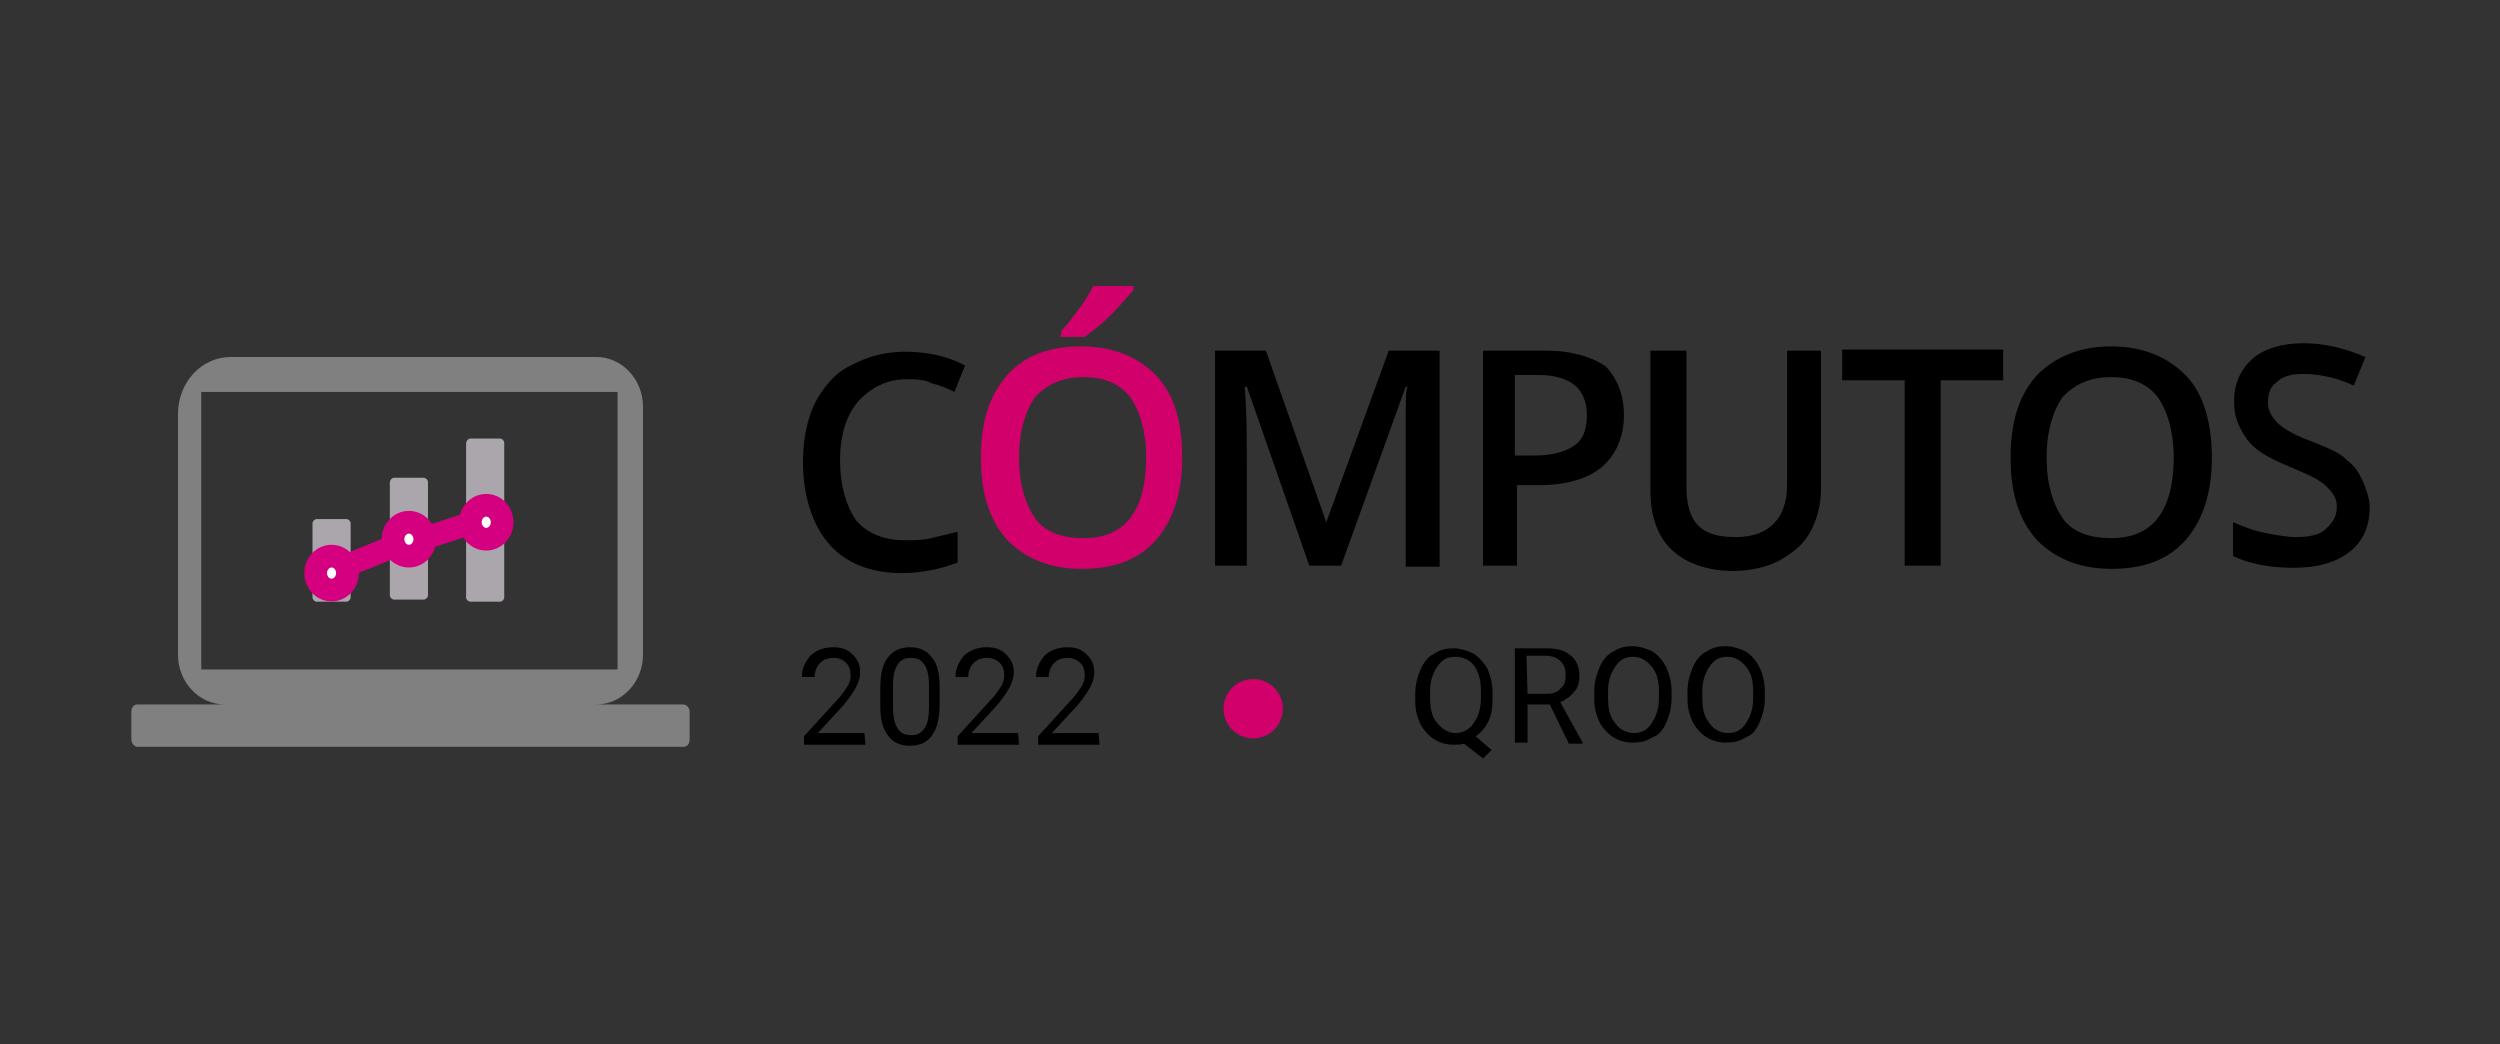 <?xml version="1.0" encoding="utf-8"?>
<!-- Generator: Adobe Illustrator 26.3.1, SVG Export Plug-In . SVG Version: 6.00 Build 0)  -->
<svg version="1.1" id="Capa_1" xmlns="http://www.w3.org/2000/svg" xmlns:xlink="http://www.w3.org/1999/xlink" x="0px" y="0px"
	 viewBox="0 0 236 98.6" style="enable-background:new 0 0 236 98.6;" xml:space="preserve">
<rect x="0" y="0" width="236" height="98.6" fill="#333333" stroke="none"/>
<style type="text/css">
	.st0{fill:#D2006B;}
	.st1{fill:#AAA6AC;}
	.st2{fill:#FFFFFF;stroke:#D5007F;stroke-width:2.145;stroke-miterlimit:10;}
	.st3{fill:#808080;}
</style>
<g>
	<g>
		<g>
			<path d="M85.6,35.8c-1.9,0-3.4,0.8-4.6,2.1c-1.1,1.3-1.7,3.2-1.7,5.5c0,2.5,0.6,4.4,1.5,5.7c1.1,1.3,2.7,1.9,4.6,1.9
				c1,0,1.7,0,2.5-0.2c0.8-0.2,1.7-0.4,2.5-0.6v2.9c-1.5,0.6-3.4,1-5.3,1c-3,0-5.3-1-6.8-2.7c-1.5-1.7-2.5-4.4-2.5-7.8
				c0-2.1,0.4-4,1.1-5.5c0.8-1.5,1.9-2.9,3.4-3.6c1.5-0.8,3.2-1.3,5.1-1.3c2.1,0,4,0.4,5.7,1.3l-1,2.5c-0.8-0.4-1.3-0.6-2.1-0.8
				C87.3,35.8,86.3,35.8,85.6,35.8z"/>
			<path class="st0" d="M111.6,43.2c0,3.2-0.8,5.9-2.5,7.8s-4,2.7-7,2.7c-3,0-5.3-1-7-2.7c-1.7-1.9-2.5-4.4-2.5-7.8s0.8-5.9,2.5-7.8
				s4-2.7,7-2.7c3,0,5.3,1,7,2.7C110.9,37.3,111.6,39.9,111.6,43.2z M96.2,43.2c0,2.5,0.6,4.4,1.5,5.7s2.5,1.9,4.6,1.9
				c1.9,0,3.4-0.6,4.4-1.9c1-1.3,1.5-3.2,1.5-5.7c0-2.5-0.6-4.4-1.5-5.7c-1-1.3-2.5-1.9-4.4-1.9c-1.9,0-3.4,0.6-4.6,1.9
				C96.8,38.8,96.2,40.7,96.2,43.2z M100.2,31.6v-0.4c0.6-0.6,1.1-1.3,1.7-2.1c0.6-0.8,1-1.5,1.3-2.1h3.8v0.4
				c-0.6,0.6-1.1,1.3-2.1,2.3c-1,1-1.7,1.5-2.5,2.1h-2.3V31.6z"/>
			<path d="M123.6,53.4l-5.9-16.9h-0.2c0.2,2.5,0.2,4.9,0.2,7v9.9h-3V33.1h4.8l5.7,16.2l0,0l5.9-16.2h4.8v20.4h-3.2V43.4
				c0-1,0-2.3,0-4c0-1.7,0-2.7,0.2-2.9h-0.2l-6.1,16.9H123.6z"/>
			<path d="M153.3,39.2c0,2.1-0.8,3.8-2.1,4.9c-1.3,1.1-3.4,1.7-5.9,1.7h-2.1v7.6H140V33.1h5.9c2.5,0,4.4,0.6,5.7,1.5
				C152.7,35.8,153.3,37.3,153.3,39.2z M143.2,43h1.7c1.7,0,3-0.4,3.8-1c0.8-0.6,1.1-1.5,1.1-2.9c0-1.1-0.4-2.1-1.1-2.7
				s-1.9-1-3.4-1H143V43H143.2z"/>
			<path d="M171.9,33.1v13.1c0,1.5-0.4,2.9-1,4c-0.6,1.1-1.5,1.9-2.9,2.7c-1.1,0.6-2.7,1-4.4,1c-2.5,0-4.6-0.8-5.9-2.1
				c-1.3-1.3-1.9-3.2-1.9-5.5V33.1h3.4V46c0,1.7,0.4,2.9,1.1,3.6c0.8,0.8,1.9,1.1,3.6,1.1c3,0,4.8-1.7,4.8-4.9V33.1H171.9z"/>
			<path d="M183,53.4h-3.2V35.9h-5.9v-2.9h15.2v2.9h-5.9v17.5H183z"/>
			<path d="M208.8,43.2c0,3.2-0.8,5.9-2.5,7.8s-4,2.7-7,2.7c-3,0-5.3-1-7-2.7c-1.7-1.9-2.5-4.4-2.5-7.8s0.8-5.9,2.5-7.8
				c1.7-1.7,4-2.7,7-2.7c3,0,5.3,1,7,2.7S208.8,39.9,208.8,43.2z M193.2,43.2c0,2.5,0.6,4.4,1.5,5.7s2.5,1.9,4.6,1.9
				c1.9,0,3.4-0.6,4.4-1.9s1.5-3.2,1.5-5.7c0-2.5-0.6-4.4-1.5-5.7c-1-1.3-2.5-1.9-4.4-1.9c-1.9,0-3.4,0.6-4.6,1.9
				C193.8,38.8,193.2,40.7,193.2,43.2z"/>
			<path d="M223.7,47.9c0,1.7-0.6,3.2-1.9,4.2c-1.3,1-3,1.5-5.3,1.5c-2.3,0-4.2-0.4-5.7-1.1v-3.2c1,0.4,1.9,0.8,3,1
				c1,0.2,2.1,0.4,2.9,0.4c1.3,0,2.3-0.2,2.9-0.8c0.6-0.6,1-1.1,1-2.1c0-0.8-0.4-1.3-1-1.9s-1.7-1.1-3.6-1.9c-1.9-0.8-3.2-1.5-4-2.7
				s-1.1-2.1-1.1-3.4c0-1.7,0.6-3,1.7-4c1.1-1,2.9-1.5,4.8-1.5s3.8,0.4,5.9,1.3l-1.1,2.7c-1.7-0.8-3.4-1.1-4.8-1.1
				c-1.1,0-1.9,0.2-2.5,0.8c-0.6,0.4-0.8,1.1-0.8,1.9c0,0.6,0.2,1,0.4,1.3s0.6,0.8,1.1,1.1c0.6,0.4,1.3,0.8,2.7,1.3
				c1.5,0.6,2.7,1.1,3.2,1.7c0.8,0.6,1.1,1.1,1.5,1.9C223.3,46,223.7,47,223.7,47.9z"/>
		</g>
	</g>
	<g>
		<path d="M81.7,70.3h-5.8v-0.8l3.1-3.4c0.5-0.5,0.8-1,1-1.3c0.2-0.3,0.3-0.7,0.3-1c0-0.5-0.1-0.9-0.4-1.2c-0.3-0.3-0.7-0.5-1.2-0.5
			c-0.6,0-1,0.2-1.3,0.5c-0.3,0.3-0.5,0.8-0.5,1.3h-1.2c0-0.8,0.3-1.4,0.8-2c0.5-0.5,1.3-0.8,2.1-0.8c0.9,0,1.4,0.2,1.9,0.7
			c0.5,0.5,0.7,1,0.7,1.7c0,0.9-0.6,1.9-1.6,3.1l-2.4,2.6h4.4L81.7,70.3L81.7,70.3z"/>
		<path d="M88.7,66.4c0,1.3-0.2,2.3-0.7,3s-1.2,1-2.1,1s-1.6-0.3-2.1-1s-0.7-1.5-0.7-2.8V65c0-1.3,0.2-2.3,0.7-2.9
			c0.5-0.7,1.2-1,2.1-1s1.6,0.3,2.1,1c0.5,0.6,0.7,1.5,0.7,2.8V66.4z M87.7,64.9c0-1-0.1-1.6-0.4-2.1c-0.3-0.5-0.7-0.7-1.3-0.7
			c-0.6,0-1,0.2-1.3,0.7c-0.3,0.5-0.4,1.1-0.4,2v1.8c0,1,0.1,1.6,0.4,2.1c0.3,0.5,0.7,0.7,1.3,0.7c0.6,0,1-0.2,1.3-0.7
			c0.3-0.4,0.4-1.2,0.4-2V64.9z"/>
		<path d="M96.2,70.3h-5.8v-0.8l3.1-3.4c0.5-0.5,0.8-1,1-1.3c0.2-0.3,0.3-0.7,0.3-1c0-0.5-0.1-0.9-0.4-1.2c-0.3-0.3-0.7-0.5-1.2-0.5
			c-0.6,0-1,0.2-1.3,0.5c-0.3,0.3-0.5,0.8-0.5,1.3h-1.2c0-0.8,0.3-1.4,0.8-2c0.5-0.5,1.3-0.8,2.1-0.8c0.9,0,1.4,0.2,1.9,0.7
			c0.5,0.5,0.7,1,0.7,1.7c0,0.9-0.6,1.9-1.6,3.1l-2.4,2.6h4.4L96.2,70.3L96.2,70.3z"/>
		<path d="M103.8,70.3H98v-0.8l3.1-3.4c0.5-0.5,0.8-1,1-1.3c0.2-0.3,0.3-0.7,0.3-1c0-0.5-0.1-0.9-0.4-1.2c-0.3-0.3-0.7-0.5-1.2-0.5
			c-0.6,0-1,0.2-1.3,0.5c-0.3,0.3-0.5,0.8-0.5,1.3h-1.2c0-0.8,0.3-1.4,0.8-2c0.5-0.5,1.3-0.8,2.1-0.8c0.9,0,1.4,0.2,1.9,0.7
			c0.5,0.5,0.7,1,0.7,1.7c0,0.9-0.6,1.9-1.6,3.1l-2.4,2.6h4.4L103.8,70.3L103.8,70.3z"/>
	</g>
	<g>
		<path d="M140.9,65.9c0,0.9-0.1,1.6-0.4,2.2c-0.3,0.6-0.7,1.1-1.2,1.4l1.5,1.3l-0.8,0.8l-1.8-1.4c-0.3,0.1-0.6,0.1-1,0.1
			c-0.7,0-1.3-0.2-1.8-0.5c-0.6-0.4-1-0.9-1.3-1.4c-0.3-0.7-0.5-1.3-0.5-2.2v-0.7c0-0.9,0.2-1.6,0.5-2.3c0.3-0.7,0.7-1.2,1.3-1.5
			c0.6-0.4,1.2-0.5,1.8-0.5s1.3,0.2,1.9,0.5c0.6,0.4,1,0.9,1.3,1.4c0.3,0.7,0.5,1.4,0.5,2.3L140.9,65.9L140.9,65.9z M139.8,65.3
			c0-1.1-0.2-1.8-0.6-2.4c-0.4-0.6-1.1-0.9-1.8-0.9c-0.8,0-1.3,0.3-1.7,0.9c-0.4,0.6-0.7,1.3-0.7,2.3v0.7c0,1.1,0.2,1.8,0.7,2.4
			s1.1,0.9,1.7,0.9s1.3-0.3,1.7-0.9c0.4-0.6,0.7-1.3,0.7-2.4V65.3z"/>
		<path d="M146.3,66.5h-2.1v3.6H143v-8.9h3c1,0,1.7,0.2,2.3,0.7c0.6,0.5,0.8,1.2,0.8,2c0,0.6-0.2,1.1-0.5,1.4
			c-0.3,0.4-0.7,0.7-1.3,1l2.1,3.8v0.1h-1.3L146.3,66.5z M144.2,65.5h1.8c0.6,0,1.1-0.2,1.3-0.5c0.4-0.3,0.5-0.7,0.5-1.3
			c0-0.6-0.2-1-0.5-1.3c-0.3-0.3-0.8-0.5-1.4-0.5h-1.8L144.2,65.5L144.2,65.5z"/>
		<path d="M157.8,65.9c0,0.9-0.2,1.6-0.5,2.3c-0.3,0.7-0.7,1.2-1.3,1.4c-0.6,0.4-1.2,0.5-1.9,0.5c-0.7,0-1.3-0.2-1.8-0.5
			c-0.6-0.4-1-0.9-1.3-1.4c-0.3-0.7-0.5-1.3-0.5-2.2v-0.7c0-0.9,0.2-1.6,0.5-2.3c0.3-0.7,0.7-1.2,1.3-1.5c0.6-0.4,1.2-0.5,1.8-0.5
			s1.3,0.2,1.9,0.5c0.6,0.4,1,0.9,1.3,1.5c0.3,0.7,0.5,1.4,0.5,2.3V65.9z M156.6,65.3c0-1.1-0.2-1.8-0.7-2.4
			c-0.5-0.6-1.1-0.9-1.7-0.9c-0.8,0-1.3,0.3-1.7,0.9c-0.4,0.6-0.7,1.3-0.7,2.3v0.7c0,1.1,0.2,1.8,0.7,2.4c0.4,0.6,1.1,0.9,1.7,0.9
			c0.8,0,1.3-0.3,1.7-0.9s0.7-1.3,0.7-2.4V65.3z"/>
		<path d="M166.6,65.9c0,0.9-0.2,1.6-0.5,2.3c-0.3,0.7-0.7,1.2-1.3,1.4c-0.6,0.4-1.2,0.5-1.9,0.5c-0.7,0-1.3-0.2-1.8-0.5
			c-0.6-0.4-1-0.9-1.3-1.4c-0.3-0.7-0.5-1.3-0.5-2.2v-0.7c0-0.9,0.2-1.6,0.5-2.3s0.7-1.2,1.3-1.5c0.6-0.4,1.2-0.5,1.8-0.5
			s1.3,0.2,1.9,0.5c0.6,0.4,1,0.9,1.3,1.5s0.5,1.4,0.5,2.3V65.9z M165.5,65.3c0-1.1-0.2-1.8-0.7-2.4c-0.5-0.6-1.1-0.9-1.7-0.9
			c-0.8,0-1.3,0.3-1.7,0.9c-0.4,0.6-0.7,1.3-0.7,2.3v0.7c0,1.1,0.2,1.8,0.7,2.4c0.4,0.6,1.1,0.9,1.7,0.9c0.8,0,1.3-0.3,1.7-0.9
			c0.4-0.6,0.7-1.3,0.7-2.4V65.3z"/>
	</g>
	<circle class="st0" cx="118.3" cy="66.9" r="2.8"/>
	<g>
		<g>
			<g>
				<path class="st1" d="M29.9,49h2.8c0.2,0,0.4,0.2,0.4,0.4v7c0,0.2-0.2,0.4-0.4,0.4h-2.8c-0.2,0-0.4-0.2-0.4-0.4v-7
					C29.5,49.2,29.7,49,29.9,49z"/>
				<path class="st1" d="M37.2,45.1H40c0.2,0,0.4,0.2,0.4,0.4v10.7c0,0.2-0.2,0.4-0.4,0.4h-2.8c-0.2,0-0.4-0.2-0.4-0.4V45.6
					C36.8,45.3,37,45.1,37.2,45.1z"/>
				<path class="st1" d="M44.4,41.4h2.8c0.2,0,0.4,0.2,0.4,0.4v14.6c0,0.2-0.2,0.4-0.4,0.4h-2.8c-0.2,0-0.4-0.2-0.4-0.4V41.9
					C44,41.6,44.2,41.4,44.4,41.4z"/>
				<ellipse class="st2" cx="31.3" cy="54.1" rx="1.5" ry="1.6"/>
				<ellipse class="st2" cx="45.9" cy="49.3" rx="1.5" ry="1.6"/>
				<ellipse class="st2" cx="38.6" cy="50.9" rx="1.5" ry="1.6"/>
				<line class="st2" x1="32.7" y1="53.4" x2="37.1" y2="51.6"/>
				<line class="st2" x1="40.1" y1="50.8" x2="44.4" y2="49.4"/>
			</g>
		</g>
		<g>
			<path class="st3" d="M56.3,66.5c2.4,0,4.4-2.1,4.4-4.7l0-23.4c0-2.6-2-4.7-4.4-4.7H21.8c-2.8,0-5,2.4-5,5.4v22.7
				c0,2.6,2,4.7,4.4,4.7H13c-0.4,0-0.6,0.3-0.6,0.7v2.6c0,0.4,0.3,0.7,0.6,0.7h51.5c0.4,0,0.6-0.3,0.6-0.7v-2.6
				c0-0.4-0.3-0.7-0.6-0.7H56.3z M19,37h39.3v26.2H19V37z"/>
		</g>
	</g>
</g>
</svg>
